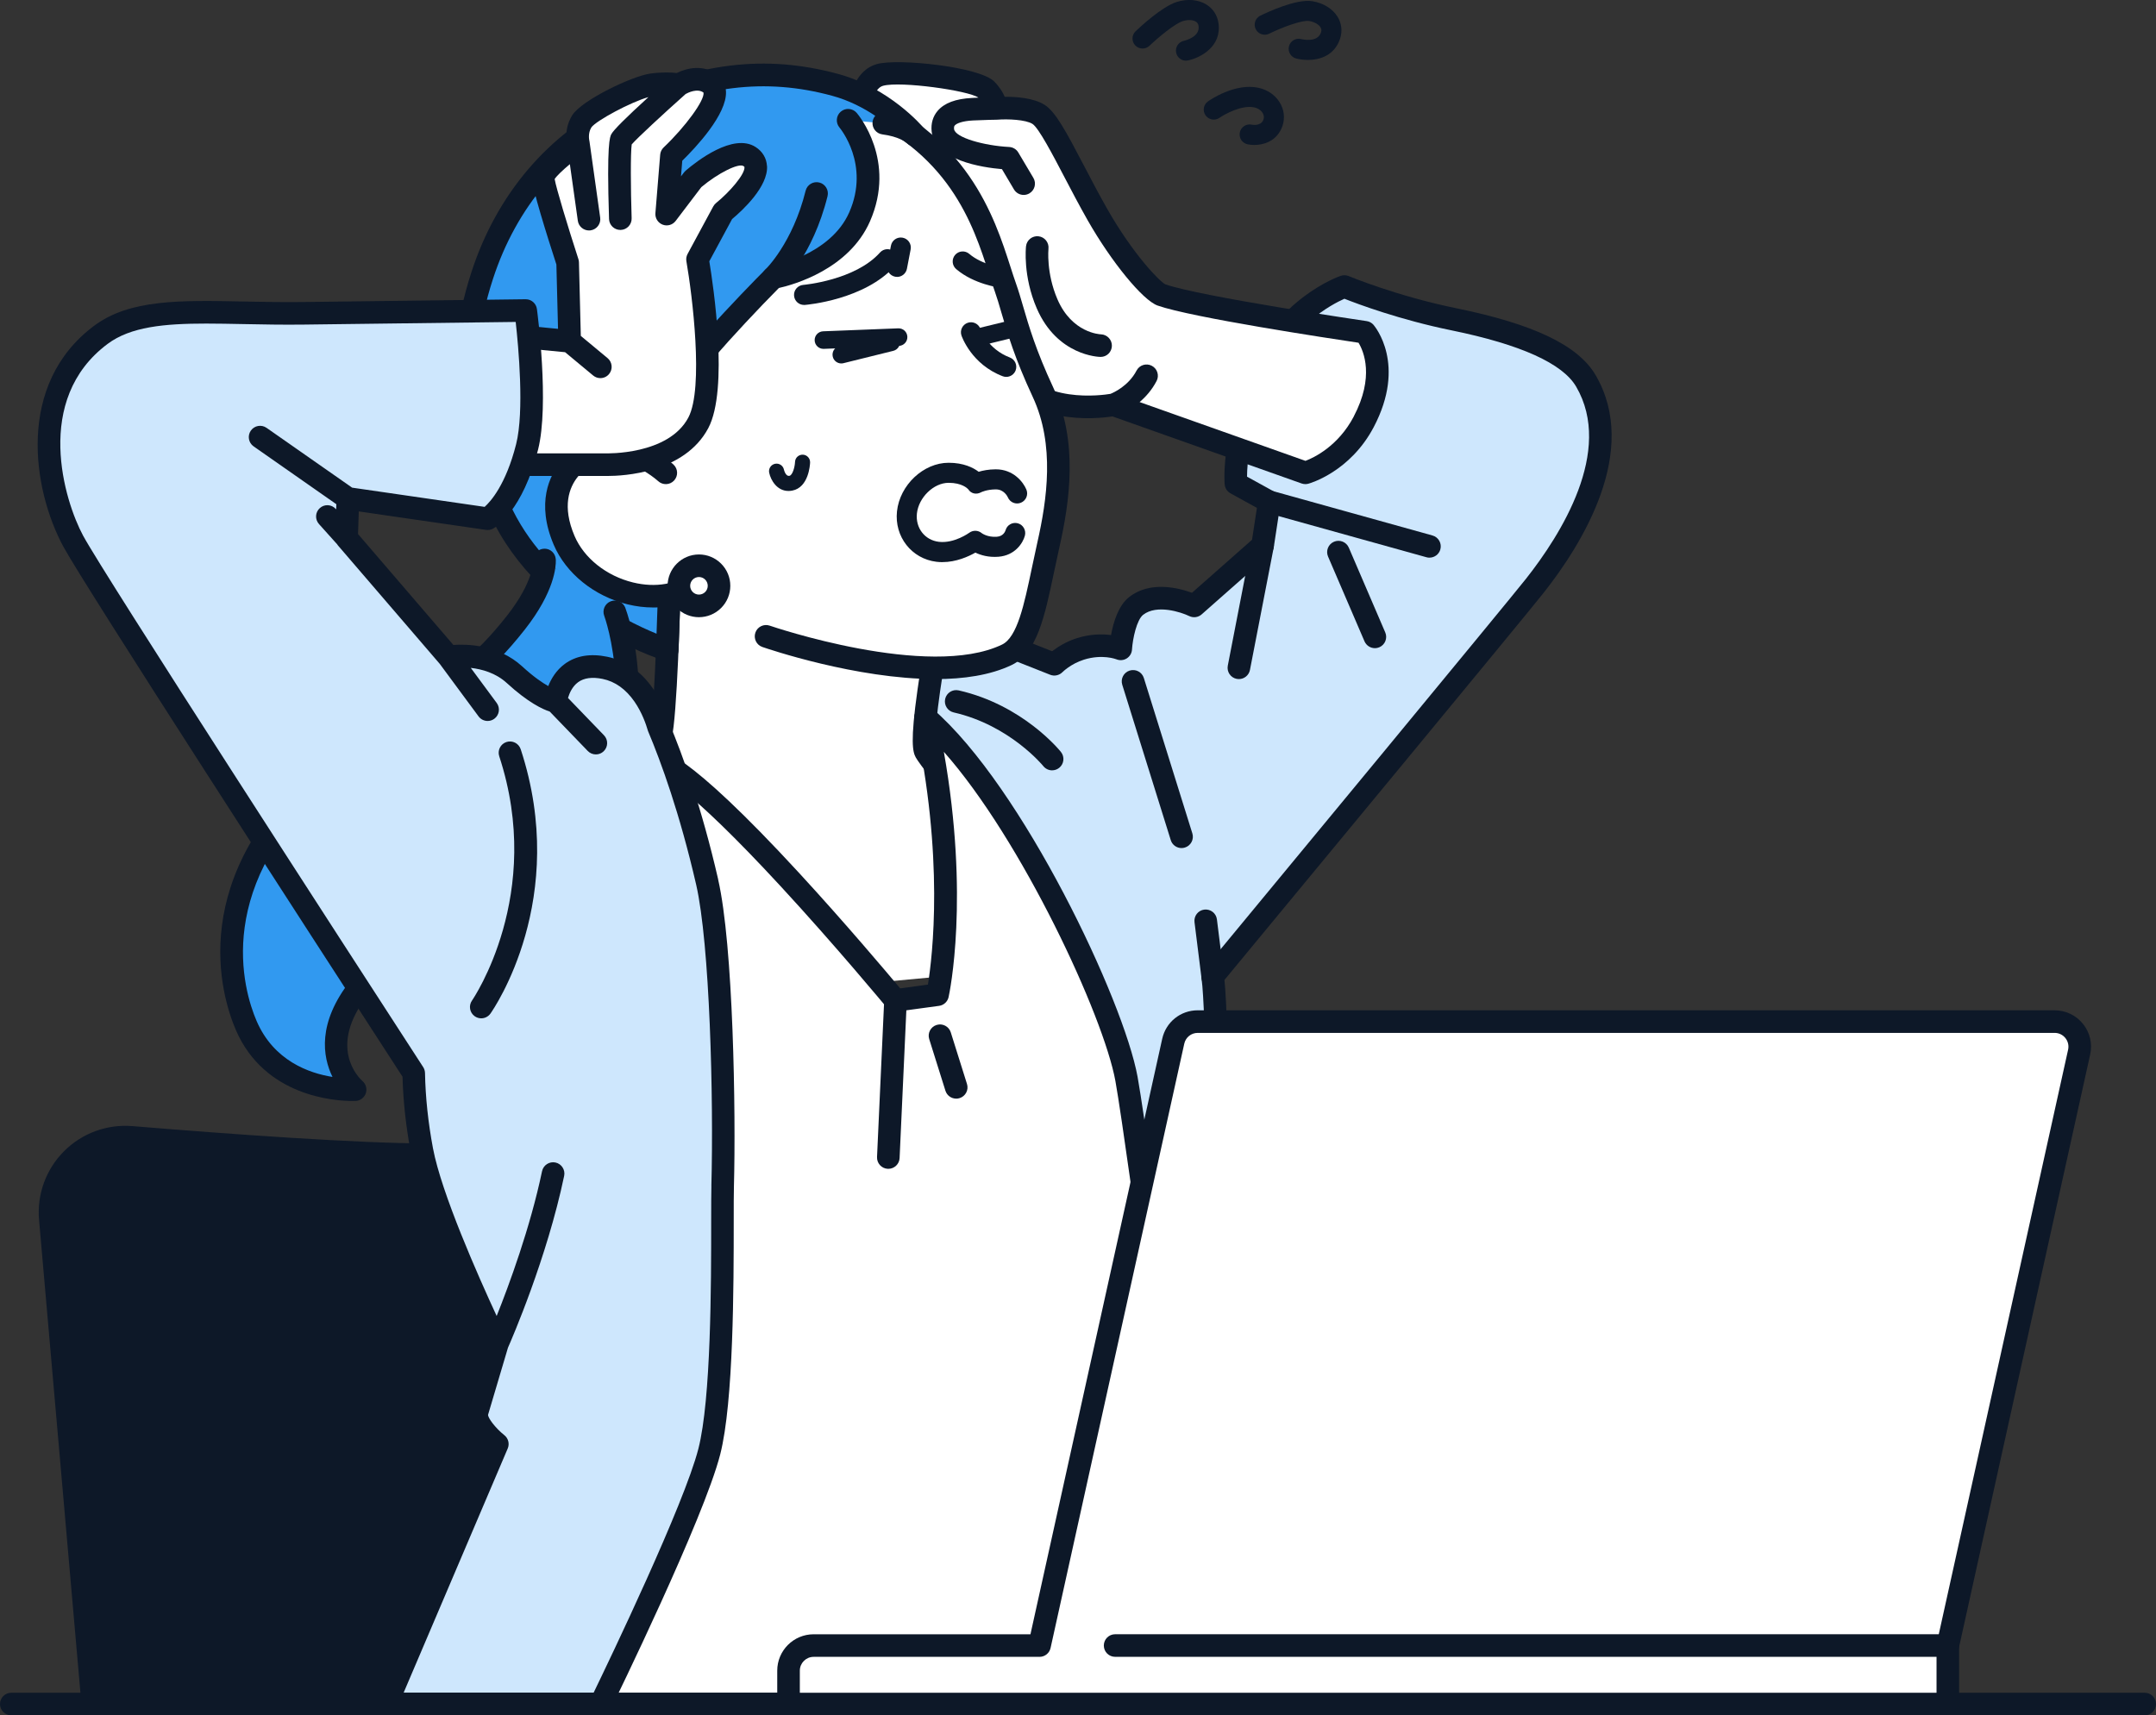 <?xml version="1.0" encoding="UTF-8"?>
<svg id="_レイヤー_2" data-name="レイヤー_2" xmlns="http://www.w3.org/2000/svg" viewBox="0 0 859 683.55">
  <rect x="0" y="0" width="859" height="683.55" fill="#333333" stroke="none"/>
  <defs>
    <style>
      .cls-1 {
        fill: #3199f0;
      }

      .cls-2 {
        fill: #fff;
      }

      .cls-3 {
        fill: #0d1828;
      }

      .cls-4 {
        fill: #cee7fd;
      }
    </style>
  </defs>
  <g id="_レイヤー_1-2" data-name="レイヤー_1">
    <g id="woman">
      <g>
        <g>
          <path class="cls-3" d="M283.95,453.04c-32.21,2.95-82.78,7.1-112.75,7.1s-83.15-3.99-118.81-6.93c-18.53-1.53-33.96,13.99-32.34,32.51l16.91,193.31h297s-17.39-198.74-17.39-198.74c-1.45-16.56-16.07-28.78-32.62-27.26Z"/>
          <path class="cls-3" d="M333.95,683.55c-2.31,0-4.27-1.77-4.48-4.11l-17.39-198.75c-.6-6.81-3.81-12.97-9.05-17.35-5.24-4.38-11.87-6.45-18.67-5.82-35.43,3.25-83.82,7.12-113.16,7.12s-80.77-3.77-119.18-6.94c-7.49-.62-14.85,2.09-20.16,7.43-5.31,5.34-7.98,12.71-7.33,20.21l16.91,193.32c.22,2.48-1.61,4.66-4.09,4.88-2.5.22-4.66-1.62-4.88-4.09l-16.91-193.31c-.89-10.15,2.72-20.12,9.91-27.34,7.18-7.22,17.12-10.88,27.29-10.05,38.25,3.15,89.84,6.91,118.44,6.91,30.53,0,83.49-4.44,112.34-7.08,9.2-.85,18.18,1.95,25.27,7.88,7.09,5.93,11.44,14.26,12.25,23.47l17.39,198.75c.22,2.48-1.61,4.66-4.09,4.88-.13.01-.27.02-.4.02Z"/>
        </g>
        <path class="cls-3" d="M66.08,683.55c-2.31,0-4.27-1.77-4.48-4.11l-11.03-126.13c-.22-2.48,1.61-4.66,4.09-4.88,2.51-.22,4.66,1.62,4.88,4.09l11.03,126.13c.22,2.48-1.61,4.66-4.09,4.88-.13.01-.27.02-.4.02Z"/>
      </g>
      <g>
        <g>
          <path class="cls-4" d="M631.86,151.8c-7.69-13.18-31.6-20.27-52.67-24.58-24.38-4.98-43.56-13.04-43.56-13.04,0,0-23.64,8.11-34.22,35.03s-9,43.43-9,43.43l13.28,7.32-2.66,17.42-27.26,24.07s-14.22-6.97-23.11,0c-5.32,4.17-6.15,17.11-6.15,17.11,0,0-6.88-2.85-15.99,0-6.5,2.03-10.44,6.14-10.44,6.14l-52.44-20.74-13.71,61.54,34.38,11.04,5.61,10.85s44.74,57.19,54.36,117.97c5.19,32.8,28,233.69,28,233.69h9.59s1.13-262.35-2.67-289.61c-.01-.1-.03-.19-.04-.3,27.15-32.84,120.61-145.9,128.34-155.69,13.93-17.63,36.96-53.2,20.37-81.65Z"/>
          <path class="cls-3" d="M485.86,683.55h-9.59c-2.29,0-4.21-1.72-4.47-3.99-.23-2.01-22.86-201.16-27.98-233.49-9.33-58.95-53.02-115.34-53.46-115.9-.17-.22-.33-.46-.45-.71l-4.75-9.2-32.61-10.47c-2.21-.71-3.52-2.99-3.02-5.26l13.71-61.54c.29-1.29,1.12-2.38,2.29-3,1.16-.62,2.54-.69,3.76-.21l49.91,19.74c2.11-1.64,5.54-3.87,9.98-5.25,5.34-1.67,10.08-1.65,13.49-1.2.87-4.89,2.83-11.71,7.23-15.16,8.37-6.56,19.75-3.61,25.01-1.69l23.93-21.13,1.94-12.7-10.53-5.81c-1.3-.72-2.17-2.03-2.31-3.51-.07-.72-1.57-17.9,9.29-45.51,11.21-28.52,35.9-37.28,36.95-37.64,1.04-.36,2.18-.32,3.2.11.19.08,19.09,7.95,42.72,12.78,31.03,6.34,48.72,14.83,55.65,26.72,17.65,30.26-5.41,67.31-20.73,86.7-7.64,9.68-97.64,118.56-127.17,154.27,3.56,34.54,2.55,278.02,2.51,288.55-.01,2.48-2.02,4.48-4.5,4.48ZM480.29,674.55h1.09c.12-34.76.8-259.8-2.64-284.49l-.04-.27c-.18-1.26.18-2.53.99-3.51,28.15-34.04,120.58-145.87,128.28-155.61,13.9-17.6,34.98-50.94,20.01-76.59h0c-5.4-9.25-22.11-16.8-49.68-22.44-20.59-4.21-37.33-10.48-42.65-12.59-5.04,2.23-21.86,11.01-30.04,31.82-7.8,19.84-8.73,33.83-8.76,39.08l11.03,6.08c1.65.91,2.56,2.76,2.28,4.62l-2.66,17.42c-.16,1.04-.68,2-1.47,2.69l-27.26,24.07c-1.37,1.21-3.32,1.47-4.96.67-3.26-1.58-12.94-4.75-18.36-.5-2.55,2-4.16,9.45-4.44,13.86-.09,1.45-.88,2.76-2.11,3.53-1.23.77-2.76.89-4.1.34-.19-.07-5.62-2.15-12.93.14-5.22,1.63-8.53,4.95-8.56,4.98-1.27,1.29-3.2,1.71-4.88,1.05l-47.54-18.8-11.67,52.39,30.47,9.78c1.13.36,2.08,1.16,2.62,2.22l5.42,10.48c4.09,5.3,45.59,60.23,55,119.7,4.74,29.96,24.33,201.42,27.58,229.89Z"/>
        </g>
        <g>
          <path class="cls-2" d="M462.75,117.52c14.5,5.13,81.11,14.89,81.11,14.89,0,0,11.39,13.11-.52,35.7-8.59,16.3-23.25,20.3-23.25,20.3l-76.46-27.11s-31.3,6.14-42.72-15.11c-11.42-21.25-14.06-35.77-14.06-35.77l-13.44-33.9-30.95-31.21s-.07-13.21,8.21-15.46c8.27-2.25,38.24,1.83,42.21,5.78,3.97,3.95,4.07,7.6,4.07,7.6,0,0,11.72-.94,16.89,2.39,5.17,3.33,13.43,22.34,23.43,39.91s21.7,30.67,25.48,32Z"/>
          <path class="cls-3" d="M547.26,129.46c-.71-.81-1.68-1.35-2.75-1.5-.66-.1-66.16-9.72-80.21-14.66-2.34-1.15-12.87-11.99-23.13-30.01-3.24-5.69-6.24-11.44-9.15-17-7.41-14.18-11.48-21.71-15.75-24.46-4.41-2.84-11.48-3.3-15.96-3.25-.77-1.81-2.07-3.98-4.25-6.15-5.88-5.85-38.18-9.21-46.56-6.93-9.16,2.49-11.56,13.64-11.53,19.83,0,1.18.47,2.31,1.3,3.15l30.3,30.56,12.95,32.66c.57,2.76,3.8,16.86,14.43,36.63,11.6,21.57,39.86,18.6,46.28,17.61l75.35,26.72c.49.17.99.26,1.5.26.4,0,.8-.05,1.19-.16.67-.18,16.64-4.72,26.04-22.54,13.19-25.02.48-40.12-.06-40.75ZM539.36,166.01c-6.22,11.8-15.83,16.35-19.23,17.64l-66.08-23.43c2.42-2.06,4.89-4.8,6.76-8.39,1.15-2.2.3-4.92-1.91-6.07-2.2-1.15-4.92-.3-6.07,1.91-3.22,6.17-9.19,8.8-10.4,9.28-3.13.53-28.39,4.18-37.56-12.88-10.89-20.25-13.57-34.31-13.6-34.45-.05-.29-.13-.58-.24-.86l-13.44-33.9c-.22-.56-.56-1.08-.99-1.51l-29.54-29.8c.31-3.1,1.47-8.46,4.79-9.37,6.99-1.9,33.96,1.89,37.93,4.7,0,0,.02.02.03.03-.82.03-1.68.07-2.55.12-6.53.34-11.01,2.02-13.68,5.14-1.89,2.21-2.72,5.05-2.39,8.19,1.21,11.58,20.23,14.38,28.01,15.04l4.79,8.08c.84,1.42,2.34,2.2,3.87,2.2.78,0,1.57-.2,2.29-.63,2.14-1.27,2.84-4.03,1.57-6.17l-6-10.11c-.77-1.3-2.14-2.12-3.65-2.2-9.86-.5-21.59-3.73-21.95-7.16-.1-.96.16-1.26.28-1.41.7-.82,2.99-1.78,7.3-2,4.75-.24,9.23-.29,9.28-.29.05,0,.09-.01.13-.01.06,0,.12,0,.18,0,4.23-.34,11.4-.04,14.09,1.69,2.47,1.6,8.12,12.39,12.65,21.07,2.81,5.37,5.99,11.45,9.3,17.28,9.49,16.67,22,31.94,27.89,34.02,13.52,4.78,68.8,13.14,80.05,14.82,2.06,3.41,6.42,13.59-1.93,29.43Z"/>
          <path class="cls-3" d="M438.53,142.23s-.04,0-.07,0c-.7-.01-17.23-.47-25.4-19.37-5.54-12.82-4.32-24.26-4.27-24.74.28-2.47,2.52-4.24,4.98-3.96,2.47.28,4.24,2.51,3.96,4.98,0,.08-.96,9.63,3.59,20.15,5.79,13.4,16.84,13.92,17.31,13.94,2.47.08,4.43,2.14,4.37,4.61-.06,2.45-2.04,4.39-4.48,4.39Z"/>
        </g>
        <g>
          <g>
            <g>
              <path class="cls-2" d="M373.36,255.23l-60.61-22.95-45.41-26.34s-1.01,62.93-3.41,83.07c-3.61,30.25-28.94,52.74-28.94,52.74l43.5,56.3,115.32-10.67,19.46-31.71s-41.65-50.85-44.44-56c-2.8-5.15,4.54-44.44,4.54-44.44Z"/>
              <path class="cls-3" d="M278.49,402.54c-1.35,0-2.68-.6-3.56-1.75l-43.5-56.3c-1.45-1.87-1.2-4.55.57-6.12.24-.21,24.1-21.78,27.45-49.91,2.35-19.69,3.37-81.98,3.38-82.61.03-1.6.89-3.06,2.28-3.85,1.39-.79,3.09-.78,4.47.02l45.09,26.16,60.26,22.82c2.04.77,3.23,2.89,2.83,5.03-3.19,17.08-5.95,37.7-4.92,41.62,2.54,4.24,28.13,35.91,43.88,55.14,1.21,1.48,1.36,3.57.35,5.21l-19.46,31.71c-1.3,2.12-4.07,2.78-6.19,1.48-2.12-1.3-2.78-4.07-1.48-6.19l17.79-28.98c-10.06-12.3-40.25-49.36-42.89-54.23-1.19-2.19-2.21-6.26.72-26.93.93-6.56,2.01-12.93,2.68-16.77l-57.11-21.63c-.23-.09-.45-.19-.66-.32l-38.8-22.5c-.35,17.48-1.38,59.73-3.3,75.87-3.04,25.49-20.27,45.4-27.38,52.65l41.04,53.11c1.52,1.97,1.16,4.79-.81,6.31-.82.63-1.79.94-2.75.94Z"/>
            </g>
            <g>
              <path class="cls-2" d="M400.65,114.69c-6.81-19.14-13.48-56.07-61.07-74.72-22.53-8.83-61.96,7.95-81.33,20.36-50.33,32.24-42.35,75.67-29.84,103.13,8.43,18.5,16.53,35.87,16.53,35.87l12.7,27.24,47.58,27s64.61,22.36,95.94,7.36c9.68-4.64,11.8-22.71,16.56-43.8,4.32-19.12,7-41.26-2.15-60.88-9.83-21.09-11.63-32.28-14.92-41.57Z"/>
              <path class="cls-3" d="M372.68,270.6c-31.53,0-66.94-12.09-68.94-12.78-2.35-.81-3.59-3.37-2.78-5.72.81-2.35,3.38-3.59,5.72-2.78.63.22,63.24,21.58,92.52,7.56,6.11-2.92,8.82-15.79,11.95-30.69.68-3.24,1.39-6.59,2.16-10.04,3.83-16.95,7.08-38.86-1.84-57.98-7.18-15.4-10.13-25.52-12.5-33.64-.91-3.11-1.69-5.8-2.59-8.33-.78-2.19-1.55-4.59-2.37-7.14-6.29-19.55-15.8-49.1-56.1-64.9-19.72-7.73-57.06,7.02-77.26,19.96-46.44,29.75-40.95,69.43-28.17,97.47,8.32,18.27,16.43,35.66,16.52,35.84l12.7,27.24c1.05,2.25.08,4.93-2.18,5.98-2.25,1.05-4.93.08-5.98-2.18l-12.7-27.24c-.08-.17-8.21-17.61-16.55-35.91-11.67-25.61-23.1-73.81,31.51-108.78,21.12-13.53,61.28-30.22,85.4-20.76,44.27,17.35,54.98,50.63,61.38,70.52.8,2.48,1.55,4.82,2.29,6.89.98,2.77,1.84,5.71,2.74,8.82,2.28,7.83,5.12,17.58,12.01,32.36,10.07,21.59,6.6,45.42,2.46,63.77-.76,3.39-1.46,6.7-2.14,9.91-3.77,17.94-6.76,32.12-16.87,36.96-8.54,4.09-19.23,5.61-30.41,5.61Z"/>
            </g>
            <path class="cls-3" d="M320.35,121.52c-2.06,0-3.82-1.59-3.98-3.68-.18-2.2,1.46-4.13,3.67-4.31.2-.02,20.68-1.82,30.57-12.9,1.47-1.65,4-1.79,5.65-.32,1.65,1.47,1.79,4,.32,5.65-12.04,13.48-34.92,15.47-35.89,15.55-.11,0-.22.01-.32.01Z"/>
            <path class="cls-3" d="M335.19,144.83c-1.57,0-3-1.07-3.39-2.66-.46-1.88.68-3.77,2.56-4.24l19.87-4.92c1.87-.46,3.77.68,4.24,2.56.46,1.88-.68,3.77-2.56,4.24l-19.87,4.92c-.28.07-.57.1-.84.1Z"/>
            <path class="cls-3" d="M399.05,114.68c-.17,0-.33-.01-.5-.03-.43-.05-10.52-1.37-17.58-7.42-1.68-1.44-1.87-3.96-.44-5.64,1.44-1.68,3.96-1.87,5.64-.43,5.2,4.45,13.29,5.54,13.37,5.55,2.19.28,3.74,2.28,3.46,4.47-.26,2.02-1.97,3.5-3.96,3.5Z"/>
            <path class="cls-3" d="M400.92,150.19c-.47,0-.95-.08-1.42-.26-12.4-4.72-16.27-15.76-16.43-16.23-.71-2.09.41-4.36,2.5-5.07,2.09-.71,4.35.4,5.06,2.48.13.36,2.94,8.01,11.7,11.34,2.07.79,3.1,3.1,2.32,5.16-.61,1.6-2.13,2.58-3.74,2.58Z"/>
            <g>
              <path class="cls-1" d="M332.68,33.79c-29.19-7.91-55.33-3.68-84.87,10.4-23.87,11.38-45.12,33.11-55.66,65.51-12.83,39.43-4.13,67.26,5.35,89.34,17.41,44.05,68.36,59.88,68.36,59.88l.69-19.7-6.98-50.63s2.04-14.16,4.84-25.78c2.62-10.9,43.66-52.17,43.66-52.17,0,0,25.73-4.49,34.4-24.2,9.65-21.96-4.57-38.52-4.57-38.52l14.22,1.17c8.94,1.17,12.35,4.68,12.35,4.68,0,0-12.34-14.7-31.79-19.97Z"/>
              <path class="cls-3" d="M265.86,263.42c-.45,0-.9-.07-1.33-.2-2.16-.67-53.18-16.98-71.19-62.47-10.5-24.48-18.42-52.62-5.47-92.44,10.06-30.93,30.66-55.14,58-68.18,31.94-15.23,59.08-18.52,87.99-10.68,20.58,5.58,33.52,20.78,34.06,21.42,1.59,1.89,1.44,4.8-.44,6.41-1.86,1.59-4.57,1.49-6.2-.33-.38-.32-3.24-2.55-9.74-3.4-2.46-.32-4.2-2.58-3.88-5.04.12-.91.5-1.72,1.06-2.36-4.67-3.12-10.51-6.19-17.22-8-26.69-7.24-51.9-4.11-81.76,10.12-25.09,11.96-44.03,34.28-53.32,62.84-12.04,37.02-4.61,63.29,5.21,86.17.02.04.03.08.05.12,13.04,33.02,46.54,49.65,59.9,55.13l.46-13.07-6.93-50.25c-.06-.42-.06-.84,0-1.26.08-.59,2.11-14.5,4.92-26.19,2.78-11.54,37.84-47.25,44.85-54.29.66-.66,1.5-1.1,2.42-1.26.23-.04,23.49-4.37,31.05-21.58,8.42-19.15-3.74-33.63-3.86-33.78-1.62-1.89-1.4-4.73.48-6.35,1.89-1.62,4.73-1.4,6.35.48.66.76,15.95,18.98,5.28,43.26-8.38,19.06-30.33,25.19-36.28,26.52-16.62,16.8-39.95,42.54-41.53,49.09-2.39,9.94-4.25,21.92-4.67,24.75l6.89,50c.04.26.05.51.04.77l-.69,19.7c-.05,1.4-.75,2.7-1.89,3.51-.77.55-1.68.83-2.6.83Z"/>
            </g>
            <g>
              <path class="cls-2" d="M245.89,178.78c-11.12-2.03-32.06,10.96-21.14,36.55,8.55,20.05,37.77,29.26,53.73,16.11l-13.22-43.03s-8.02-7.56-19.37-9.64Z"/>
              <path class="cls-3" d="M260.18,242.08c-3.3,0-6.7-.41-10.14-1.25-13.29-3.24-24.56-12.33-29.42-23.73-7.15-16.77-1.51-27.67,2.5-32.68,5.9-7.38,15.61-11.52,23.59-10.06,12.52,2.29,21.28,10.44,21.65,10.79,1.81,1.71,1.89,4.55.19,6.36-1.7,1.81-4.54,1.89-6.35.2-.14-.13-7.33-6.7-17.1-8.49-4.08-.75-10.77,1.61-14.94,6.83-3.36,4.2-6.3,11.7-1.25,23.53,3.77,8.84,12.69,15.93,23.28,18.52,9.04,2.21,17.59.71,23.45-4.12,1.92-1.58,4.76-1.31,6.33.61,1.58,1.92,1.31,4.75-.61,6.33-5.72,4.71-13.12,7.17-21.16,7.17Z"/>
            </g>
            <path class="cls-3" d="M328.08,139.02c-1.87,0-3.42-1.48-3.5-3.36-.08-1.93,1.43-3.56,3.36-3.64l29.94-1.18c1.96-.07,3.56,1.43,3.63,3.36.08,1.93-1.43,3.56-3.36,3.64l-29.94,1.18s-.09,0-.14,0Z"/>
            <path class="cls-3" d="M389.95,137.84c-1.58,0-3.01-1.07-3.4-2.67-.46-1.88.69-3.77,2.57-4.23l14-3.41c1.88-.45,3.77.69,4.23,2.57.46,1.88-.69,3.77-2.57,4.23l-14,3.41c-.28.07-.56.1-.83.1Z"/>
            <path class="cls-3" d="M308.07,115.13c-1.2,0-2.4-.48-3.29-1.43-1.7-1.82-1.6-4.66.22-6.36.09-.09,10.78-10.41,15.98-31.33.6-2.41,3.04-3.88,5.45-3.28,2.41.6,3.88,3.04,3.28,5.45-5.88,23.69-18.05,35.26-18.57,35.74-.87.81-1.97,1.21-3.07,1.21Z"/>
            <path class="cls-3" d="M314.15,195.65c-4.5,0-7.04-4.17-7.69-7.28-.34-1.62.71-3.21,2.33-3.55,1.62-.34,3.21.7,3.55,2.33.02.09.65,2.77,2.19,2.46,1.23-.24,2.14-3.44,2.23-5.54.07-1.66,1.43-2.93,3.12-2.88,1.66.07,2.94,1.46,2.88,3.12-.04,1.01-.59,9.94-7.09,11.19-.52.1-1.03.15-1.51.15Z"/>
            <path class="cls-3" d="M375.48,224.01c-.78,0-1.57-.04-2.37-.14-9.9-1.19-16.81-10.01-15.73-20.1,1.12-10.49,10.54-19.36,20.57-19.36,5.96,0,9.79,1.93,11.98,3.59,1.63-.49,3.91-.96,6.72-.98.04,0,.09,0,.13,0,6.97,0,10.92,5.07,12.16,8.09.84,2.04-.13,4.38-2.18,5.22-2.03.84-4.35-.12-5.2-2.13-.16-.36-1.54-3.18-4.79-3.18-.02,0-.03,0-.05,0-3.63.03-5.79,1.13-5.81,1.14-1.86,1.03-4.01.61-5.14-1.18-.33-.37-2.5-2.58-7.83-2.58-5.92,0-11.93,5.82-12.62,12.21-.62,5.77,3.13,10.63,8.73,11.3,6.15.74,12.07-3.57,12.13-3.61,1.49-1.09,3.54-1.04,4.96.15.04.03,2.27,1.73,6.06,1.44,2.49-.2,3.26-2.02,3.44-2.58.58-2.13,2.76-3.35,4.89-2.78,2.13.58,3.38,2.81,2.81,4.94-.77,2.87-3.86,7.86-10.51,8.39-4.03.32-7.17-.67-9.21-1.65-2.75,1.56-7.62,3.79-13.16,3.79Z"/>
            <g>
              <path class="cls-2" d="M270.48,233.46c0,4.42,3.59,8,8.01,7.99,4.42,0,8-3.59,7.99-8.01s-3.59-8-8.01-7.99c-4.42,0-8,3.59-7.99,8.01Z"/>
              <path class="cls-3" d="M278.48,245.95c-3.33,0-6.47-1.3-8.83-3.65-2.36-2.36-3.66-5.5-3.67-8.84,0-6.89,5.6-12.5,12.49-12.51h0c3.34,0,6.47,1.3,8.83,3.65,2.36,2.36,3.67,5.5,3.67,8.84s-1.3,6.48-3.66,8.84-5.5,3.66-8.84,3.67h0ZM274.98,233.45c0,.93.37,1.81,1.03,2.47.66.66,1.54,1.02,2.47,1.02h0c.94,0,1.82-.37,2.48-1.03.66-.66,1.02-1.54,1.02-2.48,0-.93-.37-1.81-1.03-2.47-.66-.66-1.54-1.02-2.47-1.02h0c-1.93,0-3.5,1.57-3.5,3.5Z"/>
            </g>
            <path class="cls-3" d="M357.42,110.34c-.25,0-.5-.02-.76-.07-2.17-.42-3.59-2.51-3.17-4.68l1.48-7.7c.42-2.17,2.51-3.59,4.68-3.17,2.17.42,3.59,2.51,3.17,4.68l-1.48,7.7c-.37,1.91-2.04,3.25-3.92,3.25Z"/>
          </g>
          <g>
            <path class="cls-1" d="M216.95,223.15s.89,9.33-11.33,24.89c-24.69,31.43-37.6,26.66-74.05,57.62-54.7,46.47-37.68,93.16-33.48,102.94,11.87,27.67,43.42,25.62,43.42,25.62,0,0-18.09-15.57,1.64-40.64,12.85-16.33,66.17-8,94.27-63.98,22.87-45.56,7.53-85.78,7.53-85.78l-28-20.67Z"/>
            <path class="cls-3" d="M249.15,242.21c-.88-2.32-3.48-3.48-5.8-2.6-2.32.88-3.49,3.48-2.61,5.8.15.39,14.29,39.05-7.35,82.16-17.71,35.29-46.26,43.86-67.11,50.13-11.98,3.6-21.44,6.44-26.67,13.09-13.28,16.87-11.08,30.29-7.14,38.36-9.25-1.47-23.4-6.38-30.25-22.33-5.19-12.09-18.19-54.87,32.26-97.74,15.26-12.97,26.25-19.5,35.93-25.27,13.45-8,24.07-14.32,38.74-33,11.82-15.05,12.38-25.07,12.3-27.58,0-.03,0-.06,0-.09,0-.08-.02-.16-.02-.24,0-.07-.01-.14-.01-.18h0c-.22-2.28-2.12-4.07-4.46-4.07-2.49,0-4.5,2.01-4.5,4.5,0,.11.02.22.03.33h-.04c0,.08.28,8.21-10.38,21.78-13.64,17.36-23.13,23.01-36.27,30.82-9.99,5.95-21.32,12.69-37.16,26.15-55.15,46.85-40.5,94.62-34.7,108.14,11.48,26.76,39.84,28.37,46.46,28.37.86,0,1.35-.03,1.39-.03,1.81-.12,3.36-1.32,3.95-3.04.59-1.72.08-3.63-1.28-4.84-1.5-1.33-14.19-13.62,2.21-34.47,3.47-4.41,12.15-7.02,22.19-10.04,22.41-6.73,53.11-15.96,72.56-54.71,23.49-46.79,8.37-87.68,7.72-89.4Z"/>
          </g>
        </g>
        <g>
          <path class="cls-2" d="M368.75,285.94c14.51,66.17,4.79,110.43,4.79,110.43l-16.75,2.28s-88.72-107.33-100.23-95.13c-11.5,12.2-35.15,375.53-35.15,375.53h261.78s-29.19-220.42-34.37-249.08-44.41-113.17-80.07-144.02Z"/>
          <path class="cls-3" d="M483.19,683.55H221.41c-1.24,0-2.43-.52-3.28-1.42-.85-.91-1.29-2.13-1.21-3.37.06-.91,6-91.92,13.27-183.25,14.82-186.29,20.41-192.22,23.1-195.07,1.07-1.14,3.02-2.48,6.1-2.37,3.7.12,13.52.44,58.92,49.72,18.3,19.87,35.19,39.9,40.35,46.07l11.04-1.5c1.79-11,6.64-50.82-5.34-105.45-.42-1.89.43-3.84,2.09-4.83,1.67-.99,3.78-.8,5.24.46,35.71,30.88,76.05,116.15,81.56,146.62,5.14,28.44,33.21,240.29,34.4,249.29.17,1.29-.22,2.58-1.08,3.56s-2.09,1.53-3.38,1.53ZM226.22,674.55h251.84c-4.41-33.21-28.99-217.97-33.66-243.78-4.67-25.81-37.27-96.1-68.35-131.17,10.3,58.17,2.27,96.03,1.89,97.74-.41,1.84-1.92,3.24-3.79,3.49l-16.75,2.28c-1.55.21-3.08-.39-4.08-1.59-.2-.24-20.33-24.56-42.33-48.39-37.29-40.39-48.62-45.44-51.32-46.01-2.34,5.78-8.46,37.04-20.73,191.89-6.21,78.35-11.41,155.82-12.72,175.54ZM373.54,396.37h0,0Z"/>
        </g>
        <path class="cls-3" d="M380.97,437.8c-1.91,0-3.69-1.23-4.29-3.15l-6.46-20.57c-.75-2.37.57-4.9,2.95-5.64,2.37-.74,4.9.57,5.64,2.95l6.46,20.57c.75,2.37-.57,4.9-2.95,5.64-.45.14-.9.21-1.35.21Z"/>
        <path class="cls-3" d="M353.93,465.77c-.07,0-.14,0-.21,0-2.48-.11-4.4-2.22-4.29-4.7l2.86-62.62c.11-2.48,2.24-4.41,4.7-4.29,2.48.11,4.4,2.22,4.29,4.7l-2.86,62.62c-.11,2.41-2.1,4.29-4.49,4.29Z"/>
        <g>
          <path class="cls-2" d="M298.64,62.38c-6.81-4.43-22.52,9.04-22.52,9.04l-10.54,13.87,1.9-23.29s23.46-22.29,15.71-28.54c-5.4-4.36-12.7.33-12.7.33,0,0-4-.89-10.74,0s-25.26,10.3-27.93,14.52c-2.67,4.22-1.41,8.81-1.41,8.81,0,0-14,10-14,13.78s9.74,33.75,9.74,33.75l.79,31.36-51.11-4.89-4.47,54.01h69.71s27.7,1.1,37.11-16.68c8.29-15.66-.32-65.14-.32-65.14l10.23-18.95s19.74-16,10.54-21.98Z"/>
          <path class="cls-3" d="M305.57,66.14c-.16-3.08-1.75-5.76-4.48-7.53-8.95-5.82-23.62,5.72-27.9,9.39-.24.21-.46.44-.65.69l-1.22,1.6.51-6.24c5.46-5.35,17.79-18.48,17.42-27.52-.11-2.69-1.23-4.97-3.23-6.59-5.48-4.42-12.27-2.9-16.38-.85-2.03-.23-5.64-.42-10.48.22-7.26.96-27.36,10.6-31.14,16.58-2.1,3.32-2.48,6.73-2.39,9.14-13.71,10.2-13.71,14.42-13.71,15.86,0,3.84,6.02,22.99,9.76,34.52l.65,25.63-46.05-4.41c-2.48-.24-4.67,1.58-4.91,4.05-.24,2.47,1.58,4.67,4.05,4.91l49.73,4.76,11.18,9.29c.84.7,1.86,1.04,2.87,1.04,1.29,0,2.57-.55,3.46-1.62,1.59-1.91,1.33-4.75-.58-6.34l-10.67-8.87-.74-29.32c-.01-.43-.09-.86-.22-1.28-4.31-13.26-8.86-28.34-9.46-31.9.77-1.21,3.11-3.47,6.06-5.93l3.17,22.55c.32,2.25,2.24,3.87,4.45,3.87.21,0,.42-.01.63-.04,2.46-.35,4.18-2.62,3.83-5.08l-4.21-29.99c0-.06-.02-.11-.02-.17v-.07s-.02-.04-.02-.06c-.02-.15-.04-.3-.08-.44,0-.03-.67-2.86.84-5.25,1.92-2.67,15.66-10.06,22.71-12.04-8.93,8.15-13.9,13.11-14.77,14.75-.57,1.07-1.9,3.57-.92,33.83.08,2.43,2.08,4.35,4.5,4.35.05,0,.1,0,.15,0,2.48-.08,4.43-2.16,4.35-4.64-.38-11.88-.47-26,.03-29.44,2.22-2.57,12.31-11.91,21.5-20.1.96-.53,4.71-2.37,7.11-.55.52,2.99-7.1,13.5-15.89,21.86-.8.76-1.29,1.79-1.38,2.9l-1.9,23.29c-.16,1.99,1.01,3.85,2.88,4.57,1.87.72,3.98.11,5.19-1.48l10.24-13.48c6.59-5.53,14.82-9.66,16.78-8.38.39.25.39.34.4.46.15,2.86-5.84,9.81-11.31,14.26-.46.37-.84.84-1.13,1.36l-10.23,18.95c-.48.89-.65,1.91-.47,2.91,2.32,13.34,6.98,50.54.78,62.27-7.95,15.03-32.72,14.29-32.95,14.27-.06,0-.12,0-.18,0h-69.71c-2.49.01-4.5,2.03-4.5,4.51,0,2.49,2.02,4.5,4.5,4.5h69.63c.19,0,.59,0,1.14,0,5.9,0,30.51-1.11,40.02-19.08,8.18-15.46,1.99-56.83.4-66.47l9.07-16.81c4.16-3.48,14.36-12.88,13.93-21.14Z"/>
        </g>
        <path class="cls-3" d="M569.54,222.23c-.4,0-.81-.05-1.21-.17l-63.84-17.77c-2.39-.67-3.79-3.15-3.13-5.54.67-2.4,3.15-3.79,5.54-3.13l63.84,17.77c2.39.67,3.79,3.15,3.13,5.54-.55,1.99-2.36,3.29-4.33,3.29Z"/>
        <path class="cls-3" d="M547.79,258.29c-1.74,0-3.4-1.02-4.14-2.72l-14.52-33.78c-.98-2.28.07-4.93,2.36-5.91,2.28-.98,4.93.07,5.91,2.36l14.52,33.78c.98,2.28-.07,4.93-2.36,5.91-.58.25-1.18.37-1.78.37Z"/>
        <path class="cls-3" d="M493.6,270.61c-.28,0-.57-.03-.86-.08-2.44-.47-4.03-2.83-3.56-5.27l9.45-48.73c.47-2.44,2.84-4.03,5.27-3.56,2.44.47,4.03,2.83,3.56,5.27l-9.45,48.73c-.42,2.15-2.3,3.64-4.41,3.64Z"/>
        <path class="cls-3" d="M470.75,337.95c-1.92,0-3.69-1.23-4.29-3.16l-19.33-61.93c-.74-2.37.58-4.9,2.96-5.64,2.37-.74,4.9.58,5.64,2.95l19.33,61.93c.74,2.37-.58,4.9-2.96,5.64-.45.14-.9.21-1.34.21Z"/>
        <path class="cls-3" d="M419.2,306.98c-1.32,0-2.63-.58-3.52-1.69-.12-.16-13.36-16.3-35.71-21.39-2.42-.55-3.94-2.96-3.39-5.39.55-2.42,2.96-3.94,5.39-3.39,25.52,5.81,40.13,23.78,40.74,24.54,1.55,1.94,1.24,4.77-.7,6.32-.83.66-1.82.99-2.81.99Z"/>
        <path class="cls-3" d="M483.19,393.93c-2.24,0-4.17-1.67-4.46-3.94l-2.81-22.5c-.31-2.47,1.44-4.72,3.91-5.02,2.46-.3,4.72,1.44,5.02,3.91l2.81,22.5c.31,2.47-1.44,4.72-3.91,5.02-.19.02-.38.04-.56.04Z"/>
        <path class="cls-4" d="M281.75,351.45c-6.65-28.92-14.24-49.61-19.33-61.71-.86-2.96-2.64-7.96-5.87-12.65,0,0,0,0,0,0h0c-3.39-4.93-8.38-9.5-15.57-10.97-17.78-3.63-19.56,13.41-19.56,13.41,0,0-5.78-.89-16.44-10.67-10.67-9.78-26.22-7.11-26.22-7.11l-40.66-47.31.51-15.8,55.7,8.08s9.88-5.55,15.7-28.6c4.39-17.38-.54-54.36-.54-54.36,0,0-42.2.51-88.27,1.1-36.74.47-64.07-4.02-80.96,8.56-30.38,22.63-21.15,63.46-11.08,82.17,8.24,15.31,101.88,159.96,135.7,212.12.18,9.31,1.16,19.56,3.26,30.76,4.68,24.9,30.05,77.06,30.05,77.06,0,0-6.41,21.6-8,26.96-1.59,5.37,8,12.97,8,12.97l-44.15,103.59h85.32s36.75-75.08,43.27-100.56c6.52-25.48,4.93-90.77,5.33-105.78.87-32.59-.44-96.31-6.18-121.25Z"/>
        <path class="cls-3" d="M191.74,405.8c-.9,0-1.8-.27-2.59-.82-2.03-1.43-2.52-4.24-1.09-6.27.39-.56,28.92-42.33,10.85-97.34-.78-2.36.51-4.9,2.87-5.68,2.36-.77,4.9.51,5.68,2.87,19.55,59.54-10.74,103.49-12.04,105.33-.88,1.24-2.27,1.91-3.68,1.91Z"/>
        <path class="cls-3" d="M286.14,350.44c-6.65-28.92-14.24-49.76-19.47-62.21-1.06-3.57-3.01-8.76-6.41-13.69-.01-.02-.02-.03-.03-.05,0,0-.01-.02-.02-.03-4.82-6.97-10.99-11.26-18.33-12.76-6.71-1.37-12.39-.41-16.86,2.87-3.43,2.52-5.43,5.94-6.58,8.83-2.4-1.35-5.91-3.73-10.42-7.87-9.48-8.69-22-8.91-27.39-8.52l-37.98-44.19.29-9.02,50.72,7.36c.98.14,1.98-.04,2.85-.53,1.18-.67,11.74-7.19,17.86-31.42,4.55-18.01-.24-54.51-.45-56.06-.3-2.24-2.21-3.9-4.46-3.9-.02,0-.04,0-.06,0,0,0-42.2.51-88.27,1.1-8.52.11-16.41-.05-24.06-.2-25.34-.51-45.36-.91-59.54,9.65-31.26,23.28-24.51,65.33-12.35,87.91,8.15,15.14,96.68,151.97,135.19,211.36.26,9.75,1.37,19.91,3.31,30.21,4.33,23.05,25.3,67.52,29.66,76.62l-7.51,25.3c-1.77,5.96,3.24,12.03,6.89,15.5l-42.87,100.58c-.59,1.39-.45,2.98.39,4.25.83,1.26,2.24,2.02,3.75,2.02h85.32c1.72,0,3.29-.98,4.04-2.52,1.51-3.08,37.03-75.79,43.59-101.43,5.37-20.98,5.38-67.66,5.39-92.74,0-6.21,0-11.12.08-14.04.8-29.67-.23-96.03-6.3-122.38ZM283.44,472.58c-.08,3.04-.08,7.99-.09,14.27,0,24.68-.02,70.63-5.11,90.51-5.67,22.15-35.31,83.92-41.73,97.18h-75.7s41.48-97.33,41.48-97.33c.79-1.86.24-4.03-1.34-5.29-3.66-2.92-6.62-6.95-6.49-8.17l7.92-26.69c1.54-3.5,15.52-35.68,22.39-68.48.51-2.43-1.05-4.82-3.48-5.33-2.42-.51-4.82,1.05-5.33,3.48-4.73,22.57-13.16,45.38-18.08,57.68-7.39-15.96-22.01-48.93-25.37-66.8-1.93-10.27-3-20.36-3.18-30.01-.02-.84-.27-1.66-.72-2.36-29.7-45.8-127.24-196.44-135.51-211.8-7.39-13.72-20.03-54.21,9.81-76.43,9.15-6.81,22.54-8.07,39.23-8.07,4.66,0,9.59.1,14.75.2,7.71.15,15.69.31,24.35.2,37.6-.48,72.62-.91,84.22-1.05,1.1,9.85,3.48,35.6.17,48.71-4.08,16.13-10.17,22.86-12.54,24.98l-52.8-7.66-34.09-23.83c-2.04-1.42-4.84-.93-6.27,1.11-1.42,2.04-.93,4.84,1.11,6.27l32.96,23.05-.07,2.06-.16-.17c-1.66-1.85-4.5-2.01-6.35-.34-1.85,1.66-2,4.5-.34,6.35l7.24,8.07c.1.16.21.32.33.47l40.56,47.19,15.45,20.92c.88,1.19,2.24,1.83,3.62,1.83.93,0,1.87-.29,2.67-.88,2-1.48,2.42-4.29.95-6.29l-10.33-13.98c4.46.5,9.96,2.02,14.34,6.03,8.53,7.82,14.33,10.47,17.11,11.37l15.14,15.7c.88.92,2.06,1.38,3.24,1.38s2.25-.42,3.12-1.26c1.79-1.73,1.84-4.57.12-6.36l-14.34-14.87c.54-1.83,1.69-4.58,4.02-6.28,2.34-1.72,5.62-2.16,9.74-1.32,5,1.02,9.29,4.08,12.75,9.09,0,.01.01.02.02.03h0c2.95,4.28,4.56,8.95,5.25,11.35.05.17.11.33.17.49,5.1,12.1,12.54,32.5,19.1,60.98,5.43,23.6,7.01,84.93,6.07,120.12Z"/>
      </g>
      <g>
        <path class="cls-3" d="M472.52,24.18c-1.85,0-3.51-1.29-3.91-3.17-.46-2.16.92-4.29,3.08-4.75.65-.15,6.51-1.6,5.84-5.94-.12-.78-.45-1.3-1.07-1.69-1.21-.76-3.21-.84-5.2-.22-3.22,1.01-9.86,6.57-13.28,9.83-1.6,1.52-4.13,1.47-5.66-.13-1.53-1.6-1.47-4.13.13-5.65,1.7-1.63,10.5-9.84,16.42-11.69,4.28-1.34,8.59-.95,11.83,1.07,2.59,1.62,4.28,4.2,4.75,7.26,1.46,9.49-7.26,13.95-12.08,14.98-.28.06-.56.09-.84.09Z"/>
        <path class="cls-3" d="M521.07,23.88c-1.76,0-3.39-.24-4.65-.57-2.14-.56-3.42-2.75-2.86-4.88.56-2.14,2.75-3.41,4.88-2.86.64.16,6.53,1.5,7.89-2.68.24-.75.18-1.36-.2-1.99-.74-1.22-2.49-2.19-4.55-2.53-2.62-.44-10.29,2.29-15.91,5.06-1.98.98-4.38.16-5.36-1.82-.98-1.98-.16-4.38,1.82-5.36,2.33-1.15,14.3-6.84,20.75-5.77,4.43.73,8.1,3.02,10.08,6.27,1.59,2.61,1.93,5.67.97,8.62-2.18,6.7-8.03,8.52-12.87,8.52Z"/>
        <path class="cls-3" d="M499.74,57.77c-1.03,0-1.97-.11-2.71-.27-2.16-.48-3.52-2.61-3.05-4.77.47-2.16,2.61-3.52,4.77-3.05.31.06,3.44.6,4.51-1.71.42-.9.4-1.8-.04-2.68-.61-1.22-1.93-2.15-3.54-2.5-4.94-1.05-11.78,2.74-13.79,4.15-1.81,1.27-4.3.83-5.57-.97-1.27-1.81-.83-4.3.97-5.57,1.08-.76,10.86-7.38,20.05-5.43,4.03.86,7.32,3.32,9.03,6.75,1.52,3.04,1.57,6.54.14,9.62-2.36,5.09-7.18,6.43-10.78,6.43Z"/>
      </g>
      <g>
        <path class="cls-3" d="M854.5,683.55H4.5c-2.49,0-4.5-2.01-4.5-4.5s2.01-4.5,4.5-4.5h850c2.49,0,4.5,2.01,4.5,4.5s-2.01,4.5-4.5,4.5Z"/>
        <g>
          <g>
            <path class="cls-2" d="M818.61,407.09h-341.4c-4.69,0-8.75,3.26-9.76,7.84l-53.27,240.81h-90.01c-5.52,0-10,4.48-10,10v13.3h461.89v-23.3l52.31-236.49c1.38-6.24-3.37-12.16-9.76-12.16Z"/>
            <path class="cls-3" d="M776.06,683.55h-461.89c-2.49,0-4.5-2.01-4.5-4.5v-13.3c0-8,6.5-14.5,14.5-14.5h86.39l52.49-237.28c1.48-6.69,7.3-11.37,14.16-11.37h341.4c4.42,0,8.54,1.98,11.31,5.42,2.77,3.45,3.81,7.9,2.85,12.21l-52.21,236.01v22.81c0,2.49-2.01,4.5-4.5,4.5ZM318.67,674.55h452.89v-18.8c0-.33.04-.65.11-.97l52.31-236.49c.36-1.64-.03-3.32-1.08-4.63s-2.61-2.06-4.29-2.06h-341.4c-2.6,0-4.81,1.77-5.37,4.31l-53.27,240.81c-.46,2.06-2.28,3.53-4.39,3.53h-90.01c-3.03,0-5.5,2.47-5.5,5.5v8.8Z"/>
          </g>
          <path class="cls-3" d="M776.06,660.24h-331.77c-2.49,0-4.5-2.01-4.5-4.5s2.01-4.5,4.5-4.5h331.77c2.49,0,4.5,2.01,4.5,4.5s-2.01,4.5-4.5,4.5Z"/>
        </g>
      </g>
    </g>
  </g>
</svg>